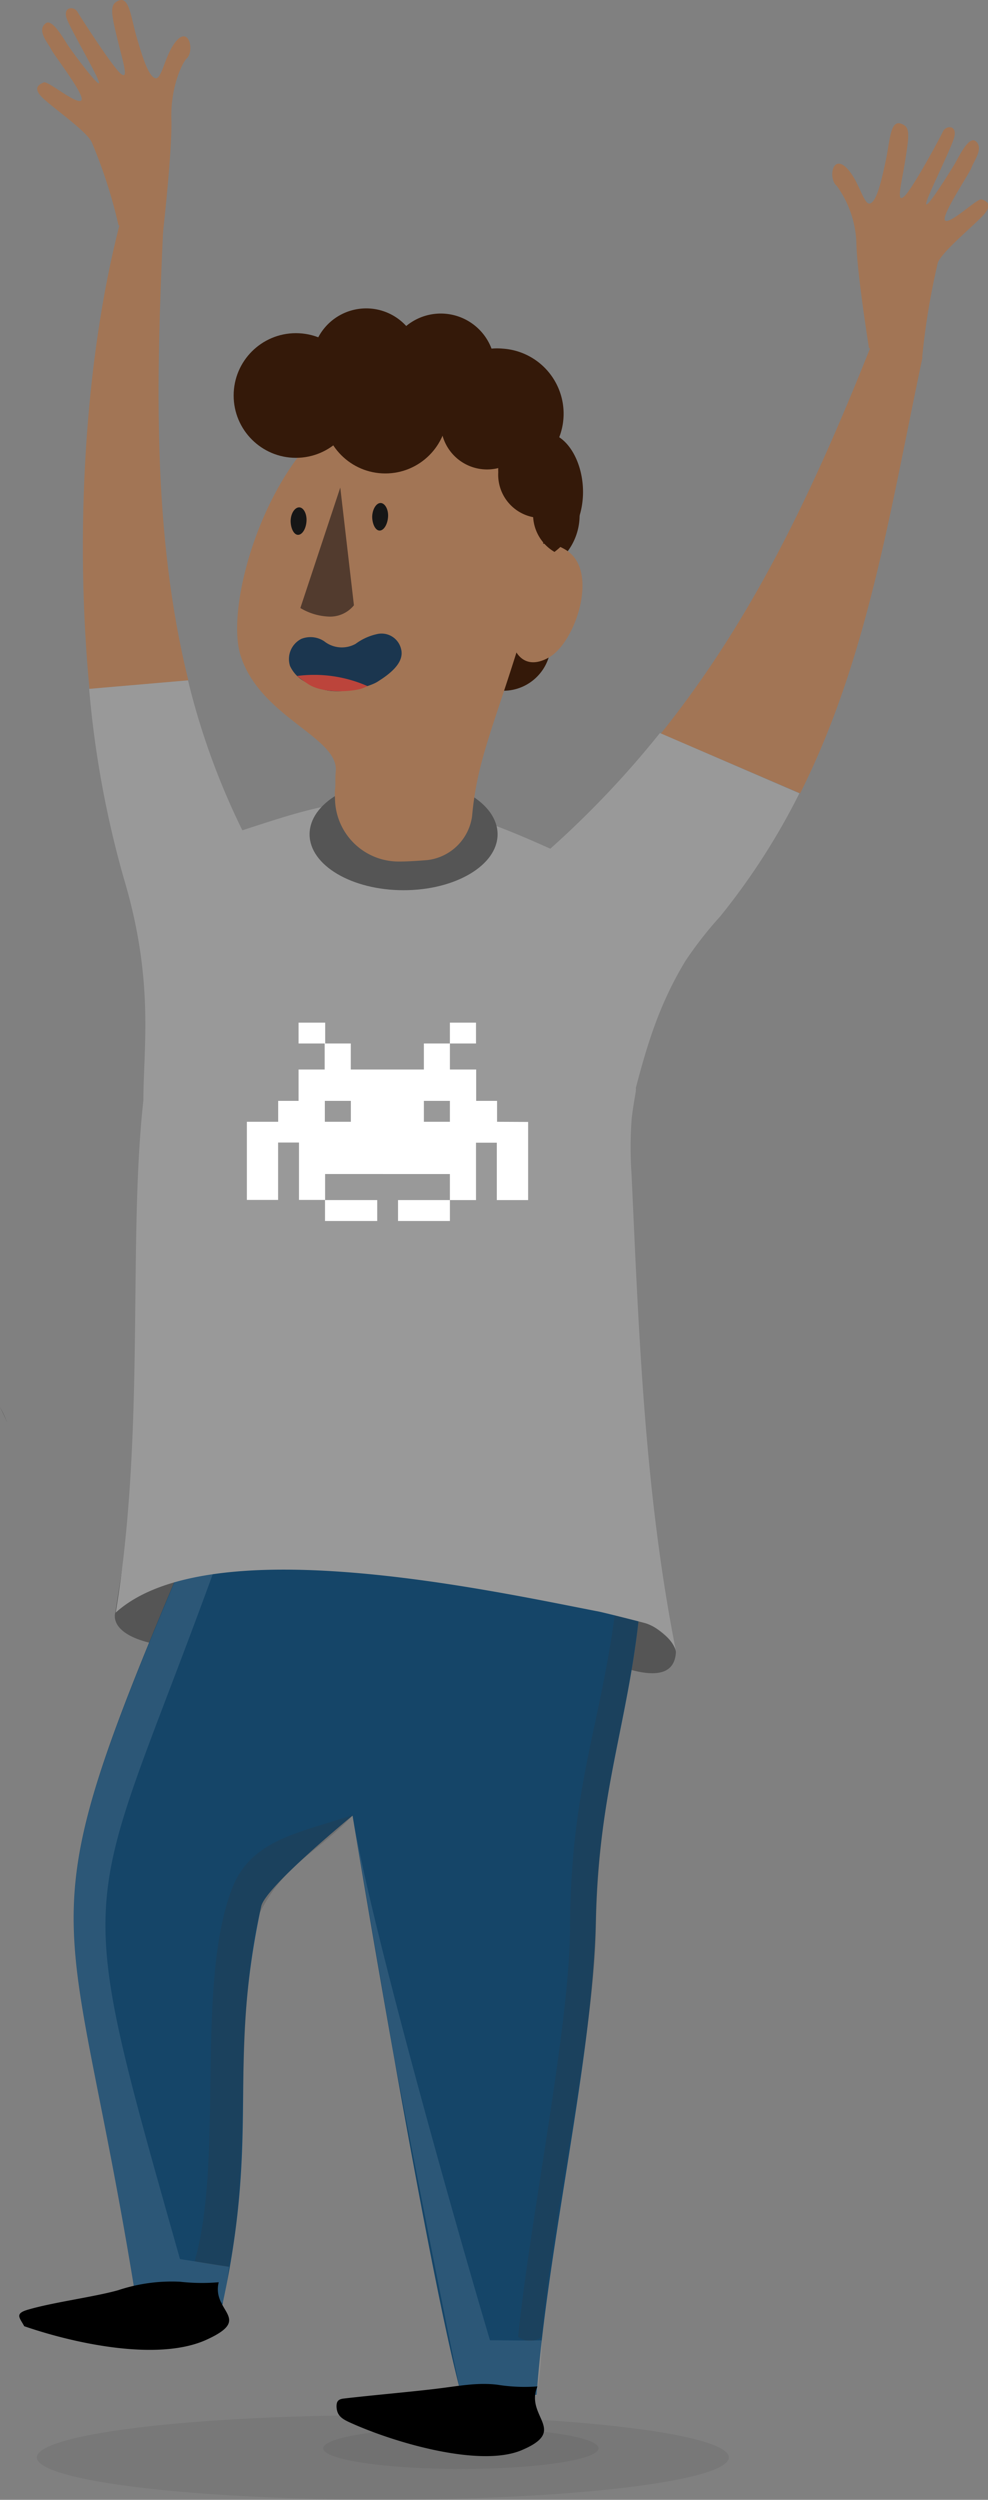 <svg xmlns="http://www.w3.org/2000/svg" viewBox="0 0 115.82 292.77"><rect x="0" y="0" width="115.82" height="292.77" fill="#808080" stroke="none"/><defs><style>.cls-1{fill:#555;}.cls-2{fill:#a27555;}.cls-3,.cls-6{fill:#333;}.cls-3,.cls-4{opacity:0.1;}.cls-3,.cls-4,.cls-6{isolation:isolate;}.cls-4,.cls-9{fill:#fff;}.cls-5{fill:#154568;}.cls-6{opacity:0.2;}.cls-7{fill:#67bf00;}.cls-8{fill:#999;}.cls-10{fill:#341909;}.cls-11{fill:#1b364f;}.cls-12{fill:#161616;}.cls-13{fill:#523b2e;}.cls-14{fill:#bc443b;}</style></defs><title>man-2</title><g id="Layer_2" data-name="Layer 2"><g id="Layer_1-2" data-name="Layer 1"><path id="Path_713" data-name="Path 713" class="cls-1" d="M.86,166.61c-.28-.63-.58-1.23-.86-1.83A17,17,0,0,1,.86,166.61Z"/><path id="Path_723" data-name="Path 723" class="cls-2" d="M101.87,40.78s-1.33-8.28-1.47-12a12.15,12.15,0,0,0-2.3-7c-1-.8-.57-3.62,1-2.24s2.12,4.55,2.9,4.29,1.32-2.62,1.83-5,.52-4.77,1.78-4.35c1.07.36,1,1.15.54,4.1S105,23.9,106,23s4.35-7.16,4.52-7.56c.32-.79,1.81-.86,1.3.77s-3.43,7.35-3.24,7.71,2.69-3.67,3.22-4.52,1.71-3.52,2.57-2.87c1,.81-.23,2.36-.48,3.09s-3.73,5.84-3.07,6.22,3.77-2.65,4.24-2.49,1.52.52.07,2-4.69,4.16-5.19,5.41a84,84,0,0,0-1.84,11.14Z"/><path id="Path_724" data-name="Path 724" class="cls-2" d="M19,28.19S20.21,17.75,20.09,14s1.26-6.65,1.8-7.15c.9-.86.3-3.66-1.12-2.16S19,9.39,18.2,9.16,16.68,6.64,16,4.28,15.15-.44,13.9.07c-1,.44-.92,1.23-.23,4.13s1.5,5.25.5,4.44S9.31,1.79,9.11,1.44C8.73.67,7.24.75,7.87,2.3s3.92,7.13,3.74,7.44S8.66,6.32,8.07,5.46,6.07,2,5.3,2.78c-1,.85.39,2.33.7,3s4.14,5.55,3.51,6S5.61,9.43,5.13,9.65s-1.49.62.07,2,5,3.8,5.55,5a58,58,0,0,1,3.14,9.72Z"/><ellipse id="Ellipse_653" data-name="Ellipse 653" class="cls-3" cx="44.88" cy="287.81" rx="40.56" ry="4.95"/><ellipse id="Ellipse_654" data-name="Ellipse 654" class="cls-3" cx="54.03" cy="286.74" rx="16.14" ry="2.42"/><path id="_Caminho_" data-name=" Caminho " class="cls-1" d="M13.52,188.86S11.18,195,35.2,192.54s35.26,2.08,36.44,2.33,7.3,3,7.59-1.3-25.05-12.92-25.05-12.92l-24.25-4-9,1.92-6.58,5Z"/><path id="Path_725" data-name="Path 725" class="cls-4" d="M63,276.72c-.37.95-.71,1.77-1,2.44C62.3,278.48,62.65,277.67,63,276.72Z"/><path id="Path_726" data-name="Path 726" class="cls-4" d="M61.24,280.88c.2-.4.46-1,.77-1.71C61.69,279.9,61.43,280.48,61.24,280.88Z"/><path id="Path_727" data-name="Path 727" class="cls-4" d="M61,281.36l-.12.25A1.15,1.15,0,0,0,61,281.36Z"/><path id="_Caminho_2" data-name=" Caminho 2" class="cls-5" d="M75.18,186.4c-1.13,14.56-5,22.53-5.33,38.55s-5.71,38.21-6.94,55.52c-2.9.58-5.81.26-8.72.38-3.84-13.54-12.86-68.21-12.86-68.21S31.11,221,30.62,223.27c-4.05,18.89-.11,25.92-4.49,46.4-.72,3.43-6.9-1.08-10.37-1.49-7.9-48.54-13.58-40.33,7.55-89.65a453.71,453.71,0,0,0,51.87,7.87Z"/><path id="Path_728" data-name="Path 728" class="cls-6" d="M60.74,273.69a2.24,2.24,0,0,0,2.75,0c1.19-13.54,6.2-35.87,6.37-47.48.24-17.45,4-24.6,5.35-40a3.42,3.42,0,0,1-2.76-.31c-1.6,15.43-5.56,22.37-5.63,40C66.76,237.46,62.08,260.19,60.74,273.69Z"/><path id="Path_729" data-name="Path 729" class="cls-4" d="M41.34,212.61c1.93,11.5,4.9,28.56,4.9,28.56s5.84,30.3,7.89,39.62a73.21,73.21,0,0,0,8.76-.2,39.4,39.4,0,0,0,.61-6.5c-2,.05-4,0-6.06,0C53,259.18,43.21,224.42,41.34,212.61Z"/><path id="Path_730" data-name="Path 730" class="cls-6" d="M41.41,212.56c-4.36,4.61-8,5.57-11,11.55-3,11.8-1,30.65-3.6,41.37a39.06,39.06,0,0,1-4-.63c3.48-12.06.05-32.19,4.37-43.61C29.37,215.48,34.91,214.71,41.41,212.56Z"/><path id="Path_731" data-name="Path 731" class="cls-4" d="M15.77,268.2c3.47.4,6.91,1,10.37,1.49a35.23,35.23,0,0,0,.71-4.21c-2-.31-3.72-.6-5.75-.9C7.55,216.75,10,226.37,26.77,179.29l-3.43-.75C2.19,227.87,7.87,219.65,15.77,268.2Z"/><path id="_Caminho_3" data-name=" Caminho 3" d="M63,279.49c-1.51,3.59,3.73,5.14-1.9,7.49-4.84,2-14.72-.85-19.94-3.2-1.08-.48-1.67-.85-1.71-1.94,0-.59.19-.86.86-.93,3.15-.37,7.71-.77,10.63-1.12s4.95-.78,7.35-.5a20.15,20.15,0,0,0,4.72.2Z"/><path id="_Caminho_4" data-name=" Caminho 4" d="M25.64,267.29c-.86,3.5,4.1,4.22-1.45,6.74S9,274.56,2.84,272.44c-.53-1-1.18-1.48.48-1.95,2.95-.86,7.72-1.48,10.51-2.26a19.93,19.93,0,0,1,7.27-1A22.94,22.94,0,0,0,25.64,267.29Z"/><path id="Path_732" data-name="Path 732" class="cls-7" d="M73.47,131.38l.59-3.43C73.82,129.12,73.62,130.26,73.47,131.38Z"/><path id="Path_733" data-name="Path 733" class="cls-2" d="M22.08,79.69l-11.59,1C8.77,62.73,9.9,42.31,14,26.38c1.6-.86,3.43.2,5.14.19C18.32,44.36,17.83,62.5,22.08,79.69Z"/><path id="Path_734" data-name="Path 734" class="cls-2" d="M108.14,41.86C104.3,60,101.71,77.17,93.8,92.91l-16.33-7C88.2,72.55,95.29,57.59,102,40.78A13.21,13.21,0,0,1,108.14,41.86Z"/><path id="Path_735" data-name="Path 735" class="cls-8" d="M93.71,92.91a79.26,79.26,0,0,1-9.27,14.4,45.46,45.46,0,0,0-4.07,5.2c-3,4.95-4.42,9.51-5.84,14.93a.46.46,0,0,1,0,.28v.13c-.17,1-.41,2.39-.49,3.3a46.57,46.57,0,0,0,0,6.47c.86,18.85,1.55,37.47,5.24,55.95-.3-1.64-2.4-3.13-3.68-3.48s-5-1.27-5.37-1.34c-13-2.52-45.74-9.74-56.66.11,3.5-21.22,1.4-43.39,3.24-60,0-6.2,1.3-14-2.3-26a117.67,117.67,0,0,1-4.06-22.18l11.59-1a85,85,0,0,0,6.37,17.56c5.37-1.72,10.46-3.56,16.21-3.43C51.75,94,58,96.47,64.51,99.4A112,112,0,0,0,77.36,85.85Z"/><ellipse id="_Caminho_5" data-name=" Caminho 5" class="cls-1" cx="47.31" cy="97.71" rx="11.02" ry="6.55"/><path id="Path_736" data-name="Path 736" class="cls-9" d="M58.27,131.38v-2.45H55.82v-3.67H52.74v-3.05H55.8v-2.44H52.74v2.44H49.69v3.05H41.12v-3.05h-3v-2.44H35v2.44h3.06v3.05H35v3.67H32.61v2.45H28.94v9.15H32.6v-6.72h2.45v6.72H38.1V143h6.12v-2.45H38.11v-3.05H52.74v3.05H46.66V143h6.08v-2.45H55.8v-6.72h2.44v6.72h3.67v-9.15Zm-17.14,0H38.08v-2.45h3.05Zm11.61,0H49.69v-2.45h3.05Z"/><circle id="Ellipse_655" data-name="Ellipse 655" class="cls-10" cx="59" cy="75.32" r="5.58"/><path id="Path_737" data-name="Path 737" class="cls-10" d="M28.75,50.56l26.56,4.08-9.84,21a5.81,5.81,0,0,0,2.57.79,5.91,5.91,0,0,0,5.07-2.34,5.77,5.77,0,0,0,3.14,1.16,5.84,5.84,0,0,0,6.21-5.45,5.72,5.72,0,0,0-.39-2.49,7.07,7.07,0,0,0,1.72-13.41,7.64,7.64,0,0,0-4.87-13.07,7.06,7.06,0,0,0-1.3,0,6.36,6.36,0,0,0-10-2.65,6.36,6.36,0,0,0-10.34,1.38,8.22,8.22,0,0,0-1.29-.2,7.65,7.65,0,0,0-8.12,7.13,7.53,7.53,0,0,0,.9,4.08Z"/><path id="_Caminho_6" data-name=" Caminho 6" class="cls-2" d="M50.11,100.73c-1.13.09-2.24.17-3.3.17a7.46,7.46,0,0,1-7.54-7.39,6.37,6.37,0,0,1,0-1c.09-.62,0-1.18.09-2.18.36-4-8.8-6.28-11.14-13.5s5.3-29.85,17.67-30,21.37,6.87,16.52,23.39C58.4,84.17,56,88.19,55.34,95.6A6,6,0,0,1,50.11,100.73Z"/><path id="Path_738" data-name="Path 738" class="cls-11" d="M34,78a4,4,0,0,0,2.09,2c.45.22,1,.45,1.6.68,2,.75,5.6-.2,6.6-.86l.52-.34c1.47-1,2.57-2.17,2.2-3.5a2.35,2.35,0,0,0-2.8-1.72,6.61,6.61,0,0,0-2.53,1.15A3.33,3.33,0,0,1,38,75.1a2.91,2.91,0,0,0-2.67-.28A2.65,2.65,0,0,0,34,78Z"/><path id="_Caminho_7" data-name=" Caminho 7" class="cls-2" d="M60,66s2.65-4,6.45-1.52,1,10.78-2.1,12.52-4.07-1.1-4.07-1.1Z"/><path id="_Caminho_8" data-name=" Caminho 8" class="cls-12" d="M43.63,60.5c0,.85.37,1.63.86,1.64s.93-.69,1-1.58-.36-1.63-.86-1.65S43.66,59.61,43.63,60.5Z"/><path id="_Caminho_9" data-name=" Caminho 9" class="cls-12" d="M34.07,61c0,.86.37,1.63.86,1.64s.94-.69,1-1.59-.36-1.62-.85-1.63S34.09,60.08,34.07,61Z"/><path id="_Caminho_10" data-name=" Caminho 10" class="cls-13" d="M39.89,57.1,35.21,71.21a7,7,0,0,0,3.28,1,3.59,3.59,0,0,0,3-1.32Z"/><path id="Path_739" data-name="Path 739" class="cls-14" d="M34.81,79.15a14.8,14.8,0,0,0,1.37,1c1.77,1.13,5.28.86,6.36.44l.55-.23a15.48,15.48,0,0,0-8.28-1.19Z"/><path id="Path_740" data-name="Path 740" class="cls-10" d="M46.88,43.51A5.56,5.56,0,0,0,42.75,45l6.53,8.57a5.39,5.39,0,0,0,2.49-3,5.42,5.42,0,0,0,6.64,4.25,3.91,3.91,0,0,0,0,.48,5.06,5.06,0,0,0,4.09,5.27A5.07,5.07,0,0,0,65,64.64c5.8-4.37,3.2-14.06-1.3-14a6.82,6.82,0,0,0-1.35.1,3.87,3.87,0,0,0,.11-.76,5.39,5.39,0,0,0-5-5.72h0c-2.57-.16-4,.44-5.41,2.21C51.22,44.13,49.45,43.7,46.88,43.51Z"/><circle id="Ellipse_656" data-name="Ellipse 656" class="cls-10" cx="34.69" cy="46.32" r="7.3"/><circle id="Ellipse_657" data-name="Ellipse 657" class="cls-10" cx="45.17" cy="48.15" r="7.3"/></g></g></svg>